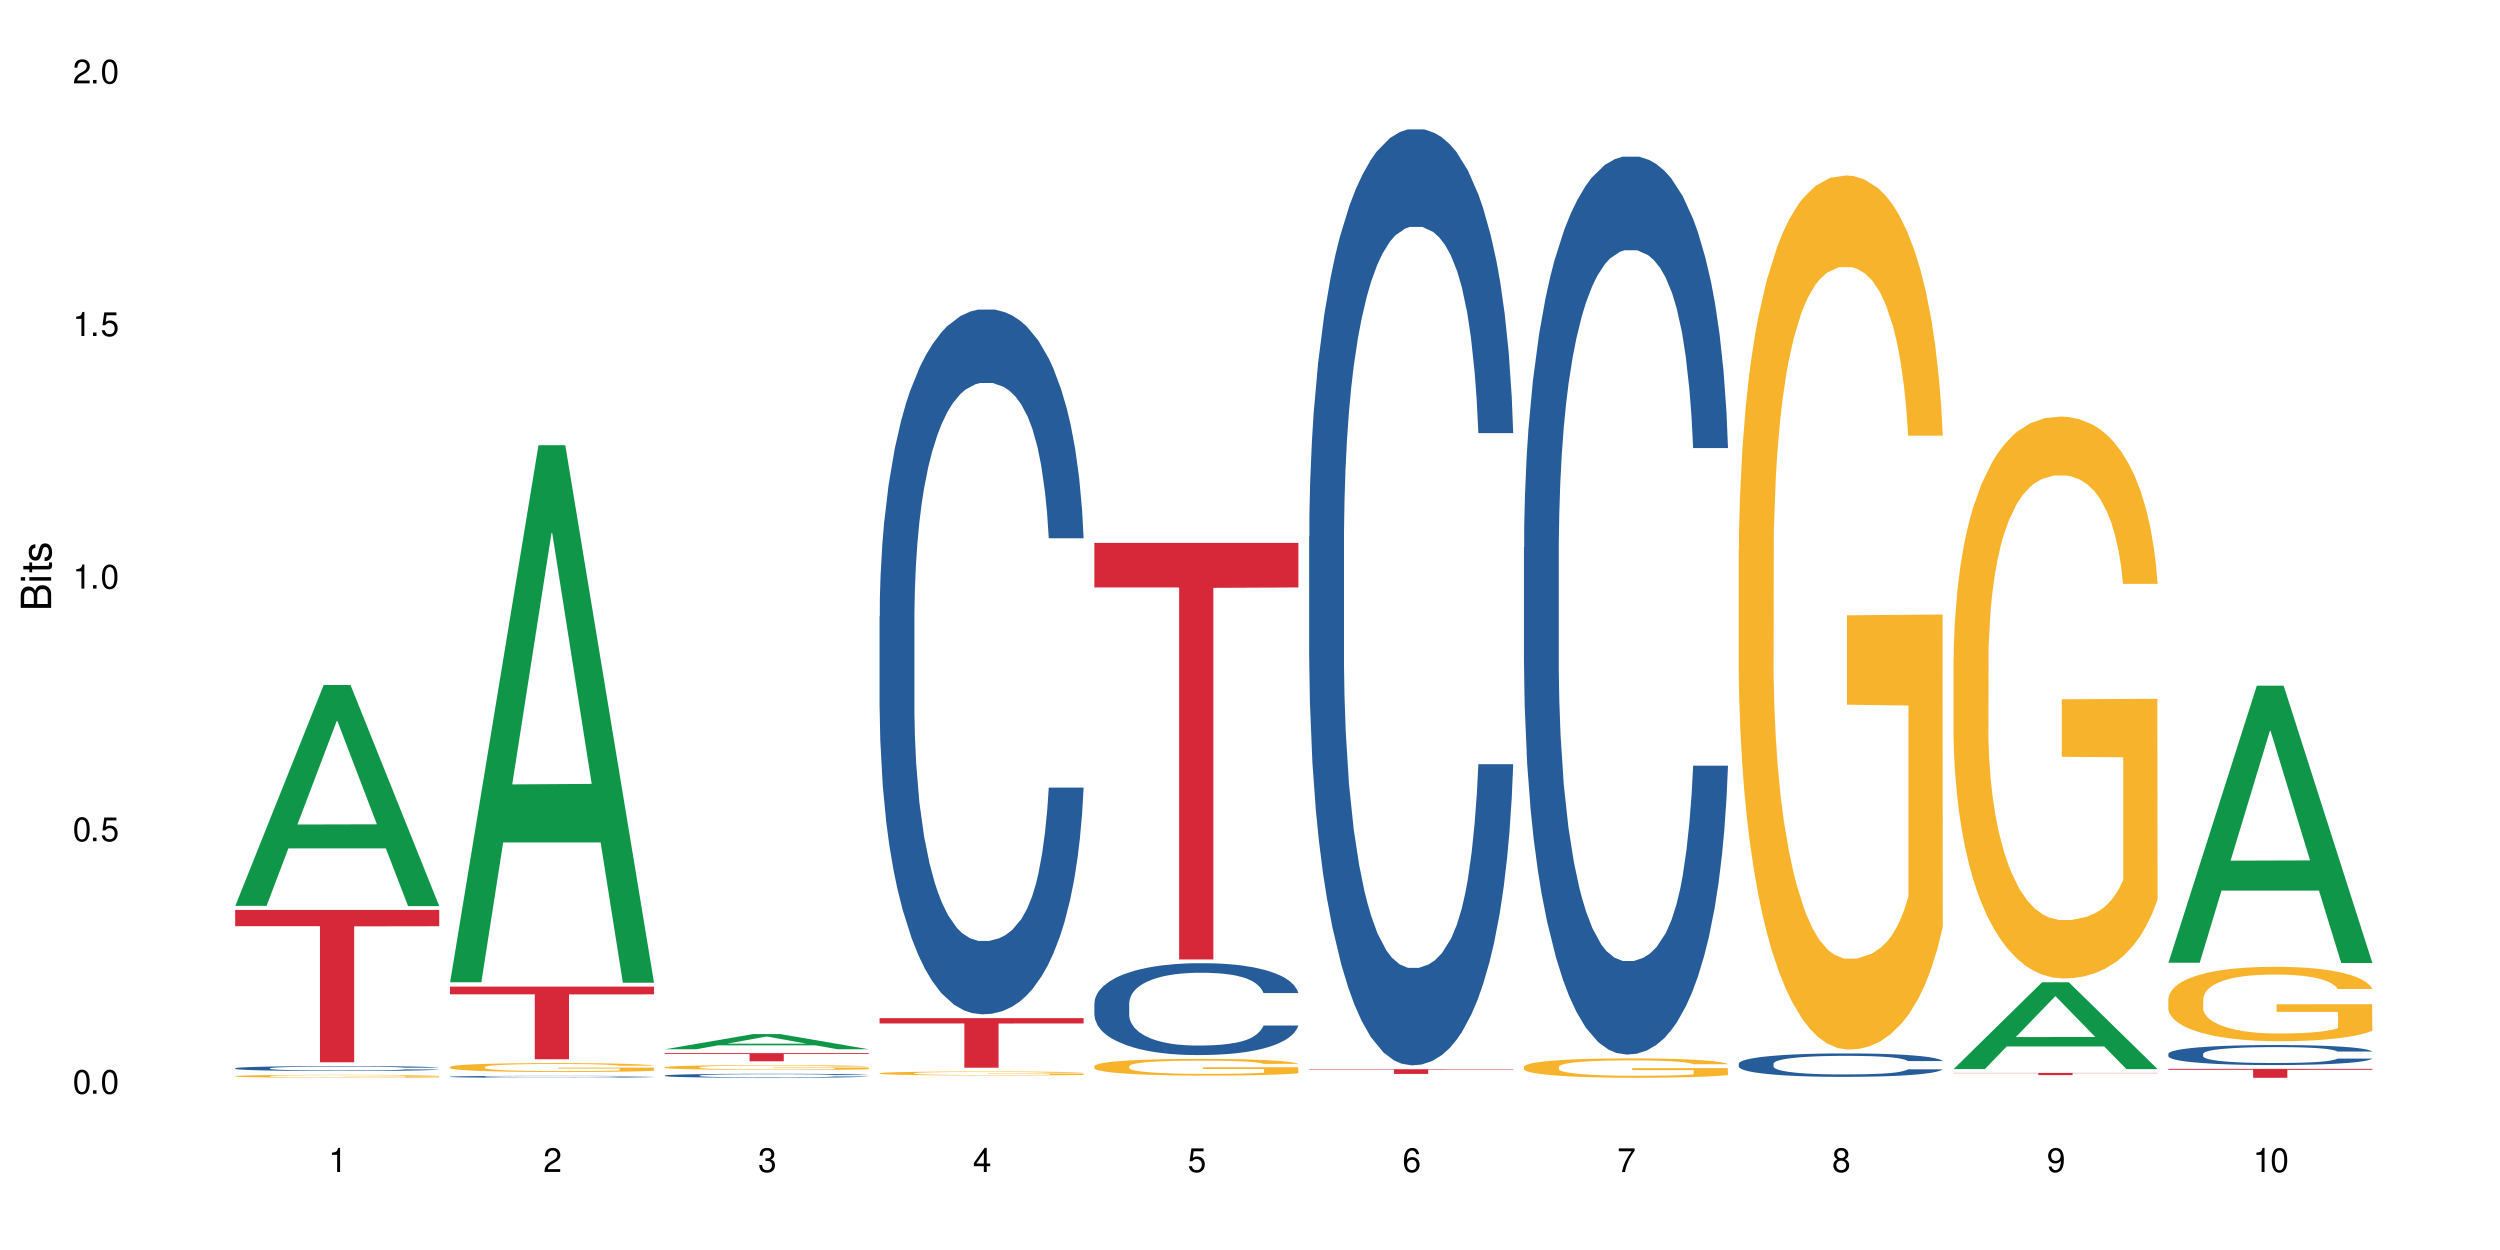 <?xml version="1.0" encoding="UTF-8"?>
<svg xmlns="http://www.w3.org/2000/svg" xmlns:xlink="http://www.w3.org/1999/xlink" width="720" height="360" viewBox="0 0 720 360">
<defs>
<g>
<g id="glyph-0-0">
</g>
<g id="glyph-0-1">
<path d="M 2.641 -6.938 C 2 -6.938 1.422 -6.656 1.078 -6.172 C 0.641 -5.562 0.406 -4.641 0.406 -3.359 C 0.406 -1.016 1.188 0.219 2.641 0.219 C 4.078 0.219 4.859 -1.016 4.859 -3.297 C 4.859 -4.641 4.656 -5.547 4.203 -6.172 C 3.844 -6.656 3.281 -6.938 2.641 -6.938 Z M 2.641 -6.188 C 3.547 -6.188 4 -5.25 4 -3.375 C 4 -1.406 3.562 -0.484 2.625 -0.484 C 1.734 -0.484 1.281 -1.438 1.281 -3.344 C 1.281 -5.25 1.734 -6.188 2.641 -6.188 Z M 2.641 -6.188 "/>
</g>
<g id="glyph-0-2">
<path d="M 1.828 -1 L 0.828 -1 L 0.828 0 L 1.828 0 Z M 1.828 -1 "/>
</g>
<g id="glyph-0-3">
<path d="M 4.562 -6.797 L 1.062 -6.797 L 0.547 -3.094 L 1.328 -3.094 C 1.719 -3.562 2.047 -3.734 2.578 -3.734 C 3.484 -3.734 4.062 -3.109 4.062 -2.094 C 4.062 -1.125 3.484 -0.531 2.578 -0.531 C 1.828 -0.531 1.375 -0.906 1.188 -1.672 L 0.328 -1.672 C 0.453 -1.109 0.547 -0.844 0.75 -0.594 C 1.125 -0.078 1.828 0.219 2.594 0.219 C 3.969 0.219 4.922 -0.781 4.922 -2.219 C 4.922 -3.562 4.031 -4.484 2.719 -4.484 C 2.25 -4.484 1.859 -4.359 1.469 -4.062 L 1.734 -5.969 L 4.562 -5.969 Z M 4.562 -6.797 "/>
</g>
<g id="glyph-0-4">
<path d="M 2.484 -4.938 L 2.484 0 L 3.328 0 L 3.328 -6.938 L 2.766 -6.938 C 2.469 -5.875 2.281 -5.734 0.984 -5.562 L 0.984 -4.938 Z M 2.484 -4.938 "/>
</g>
<g id="glyph-0-5">
<path d="M 4.859 -0.828 L 1.281 -0.828 C 1.359 -1.406 1.672 -1.781 2.5 -2.281 L 3.469 -2.828 C 4.406 -3.344 4.906 -4.062 4.906 -4.906 C 4.906 -5.484 4.672 -6.031 4.266 -6.406 C 3.859 -6.766 3.375 -6.938 2.719 -6.938 C 1.859 -6.938 1.219 -6.625 0.844 -6.031 C 0.609 -5.672 0.5 -5.234 0.484 -4.531 L 1.328 -4.531 C 1.359 -5.016 1.406 -5.281 1.531 -5.516 C 1.75 -5.938 2.188 -6.203 2.703 -6.203 C 3.469 -6.203 4.031 -5.641 4.031 -4.891 C 4.031 -4.344 3.719 -3.859 3.125 -3.516 L 2.234 -3 C 0.812 -2.172 0.406 -1.531 0.328 -0.016 L 4.859 -0.016 Z M 4.859 -0.828 "/>
</g>
<g id="glyph-0-6">
<path d="M 2.125 -3.188 L 2.578 -3.188 C 3.5 -3.188 3.984 -2.766 3.984 -1.922 C 3.984 -1.062 3.469 -0.531 2.594 -0.531 C 1.656 -0.531 1.203 -1 1.156 -2.016 L 0.312 -2.016 C 0.344 -1.453 0.438 -1.094 0.609 -0.781 C 0.953 -0.109 1.625 0.219 2.547 0.219 C 3.953 0.219 4.859 -0.625 4.859 -1.938 C 4.859 -2.828 4.516 -3.297 3.703 -3.594 C 4.344 -3.844 4.656 -4.328 4.656 -5.031 C 4.656 -6.219 3.875 -6.938 2.578 -6.938 C 1.203 -6.938 0.484 -6.172 0.453 -4.703 L 1.297 -4.703 C 1.312 -5.125 1.344 -5.359 1.453 -5.578 C 1.641 -5.969 2.062 -6.203 2.594 -6.203 C 3.344 -6.203 3.797 -5.75 3.797 -5 C 3.797 -4.516 3.609 -4.219 3.25 -4.047 C 3.016 -3.953 2.703 -3.922 2.125 -3.906 Z M 2.125 -3.188 "/>
</g>
<g id="glyph-0-7">
<path d="M 3.141 -1.672 L 3.141 0 L 3.984 0 L 3.984 -1.672 L 4.984 -1.672 L 4.984 -2.438 L 3.984 -2.438 L 3.984 -6.938 L 3.359 -6.938 L 0.266 -2.578 L 0.266 -1.672 Z M 3.141 -2.438 L 1 -2.438 L 3.141 -5.5 Z M 3.141 -2.438 "/>
</g>
<g id="glyph-0-8">
<path d="M 4.781 -5.125 C 4.609 -6.266 3.891 -6.938 2.844 -6.938 C 2.094 -6.938 1.422 -6.578 1.031 -5.953 C 0.594 -5.266 0.406 -4.422 0.406 -3.172 C 0.406 -2 0.578 -1.25 0.984 -0.641 C 1.359 -0.078 1.953 0.219 2.703 0.219 C 3.984 0.219 4.922 -0.75 4.922 -2.094 C 4.922 -3.375 4.062 -4.281 2.844 -4.281 C 2.172 -4.281 1.641 -4.031 1.281 -3.516 C 1.281 -5.234 1.828 -6.188 2.797 -6.188 C 3.391 -6.188 3.797 -5.797 3.938 -5.125 Z M 2.734 -3.531 C 3.547 -3.531 4.062 -2.953 4.062 -2.031 C 4.062 -1.156 3.484 -0.531 2.703 -0.531 C 1.922 -0.531 1.328 -1.188 1.328 -2.078 C 1.328 -2.938 1.906 -3.531 2.734 -3.531 Z M 2.734 -3.531 "/>
</g>
<g id="glyph-0-9">
<path d="M 4.984 -6.797 L 0.438 -6.797 L 0.438 -5.969 L 4.109 -5.969 C 2.5 -3.656 1.828 -2.234 1.328 0 L 2.219 0 C 2.594 -2.172 3.453 -4.047 4.984 -6.094 Z M 4.984 -6.797 "/>
</g>
<g id="glyph-0-10">
<path d="M 3.75 -3.656 C 4.469 -4.094 4.688 -4.438 4.688 -5.078 C 4.688 -6.172 3.844 -6.938 2.641 -6.938 C 1.438 -6.938 0.594 -6.172 0.594 -5.094 C 0.594 -4.438 0.812 -4.094 1.516 -3.656 C 0.734 -3.266 0.359 -2.703 0.359 -1.922 C 0.359 -0.656 1.281 0.219 2.641 0.219 C 3.984 0.219 4.922 -0.656 4.922 -1.922 C 4.922 -2.703 4.531 -3.266 3.75 -3.656 Z M 2.641 -6.188 C 3.359 -6.188 3.812 -5.75 3.812 -5.062 C 3.812 -4.406 3.344 -3.984 2.641 -3.984 C 1.922 -3.984 1.453 -4.406 1.453 -5.078 C 1.453 -5.75 1.922 -6.188 2.641 -6.188 Z M 2.641 -3.266 C 3.484 -3.266 4.062 -2.719 4.062 -1.906 C 4.062 -1.078 3.484 -0.531 2.625 -0.531 C 1.797 -0.531 1.219 -1.094 1.219 -1.906 C 1.219 -2.719 1.781 -3.266 2.641 -3.266 Z M 2.641 -3.266 "/>
</g>
<g id="glyph-0-11">
<path d="M 0.516 -1.578 C 0.672 -0.453 1.406 0.219 2.438 0.219 C 3.188 0.219 3.859 -0.141 4.266 -0.766 C 4.688 -1.453 4.891 -2.297 4.891 -3.547 C 4.891 -4.719 4.703 -5.453 4.312 -6.078 C 3.938 -6.641 3.344 -6.938 2.594 -6.938 C 1.297 -6.938 0.359 -5.969 0.359 -4.625 C 0.359 -3.344 1.234 -2.453 2.453 -2.453 C 3.094 -2.453 3.578 -2.672 4.016 -3.203 C 4 -1.484 3.469 -0.531 2.5 -0.531 C 1.906 -0.531 1.484 -0.906 1.359 -1.578 Z M 2.578 -6.203 C 3.375 -6.203 3.969 -5.531 3.969 -4.641 C 3.969 -3.797 3.391 -3.188 2.547 -3.188 C 1.734 -3.188 1.234 -3.766 1.234 -4.688 C 1.234 -5.562 1.797 -6.203 2.578 -6.203 Z M 2.578 -6.203 "/>
</g>
<g id="glyph-1-0">
</g>
<g id="glyph-1-1">
<path d="M 0 -0.953 L 0 -4.891 C 0 -5.719 -0.234 -6.344 -0.734 -6.797 C -1.188 -7.234 -1.812 -7.469 -2.5 -7.469 C -3.547 -7.469 -4.188 -7 -4.625 -5.875 C -4.984 -6.688 -5.625 -7.094 -6.531 -7.094 C -7.172 -7.094 -7.734 -6.859 -8.141 -6.391 C -8.562 -5.922 -8.75 -5.344 -8.75 -4.5 L -8.75 -0.953 Z M -4.984 -2.062 L -7.766 -2.062 L -7.766 -4.219 C -7.766 -4.844 -7.688 -5.203 -7.453 -5.5 C -7.219 -5.812 -6.859 -5.969 -6.375 -5.969 C -5.891 -5.969 -5.531 -5.812 -5.297 -5.5 C -5.062 -5.203 -4.984 -4.844 -4.984 -4.219 Z M -0.984 -2.062 L -4 -2.062 L -4 -4.781 C -4 -5.766 -3.438 -6.359 -2.484 -6.359 C -1.547 -6.359 -0.984 -5.766 -0.984 -4.781 Z M -0.984 -2.062 "/>
</g>
<g id="glyph-1-2">
<path d="M -6.281 -1.797 L -6.281 -0.797 L 0 -0.797 L 0 -1.797 Z M -8.75 -1.797 L -8.75 -0.797 L -7.484 -0.797 L -7.484 -1.797 Z M -8.75 -1.797 "/>
</g>
<g id="glyph-1-3">
<path d="M -6.281 -3.047 L -6.281 -2.016 L -8.016 -2.016 L -8.016 -1.016 L -6.281 -1.016 L -6.281 -0.172 L -5.469 -0.172 L -5.469 -1.016 L -0.719 -1.016 C -0.078 -1.016 0.281 -1.453 0.281 -2.234 C 0.281 -2.5 0.25 -2.719 0.188 -3.047 L -0.641 -3.047 C -0.609 -2.906 -0.594 -2.766 -0.594 -2.562 C -0.594 -2.141 -0.719 -2.016 -1.156 -2.016 L -5.469 -2.016 L -5.469 -3.047 Z M -6.281 -3.047 "/>
</g>
<g id="glyph-1-4">
<path d="M -4.531 -5.25 C -5.766 -5.25 -6.469 -4.422 -6.469 -2.969 C -6.469 -1.516 -5.719 -0.562 -4.547 -0.562 C -3.562 -0.562 -3.094 -1.062 -2.734 -2.562 L -2.516 -3.484 C -2.344 -4.188 -2.094 -4.469 -1.641 -4.469 C -1.047 -4.469 -0.641 -3.875 -0.641 -3 C -0.641 -2.453 -0.797 -2 -1.062 -1.75 C -1.25 -1.594 -1.422 -1.531 -1.875 -1.469 L -1.875 -0.406 C -0.422 -0.453 0.281 -1.266 0.281 -2.922 C 0.281 -4.5 -0.5 -5.516 -1.719 -5.516 C -2.656 -5.516 -3.172 -4.984 -3.469 -3.734 L -3.703 -2.766 C -3.891 -1.953 -4.156 -1.609 -4.594 -1.609 C -5.188 -1.609 -5.547 -2.125 -5.547 -2.938 C -5.547 -3.75 -5.203 -4.172 -4.531 -4.203 Z M -4.531 -5.25 "/>
</g>
</g>
</defs>
<rect x="-72" y="-36" width="864" height="432" fill="rgb(100%, 100%, 100%)" fill-opacity="1"/>
<path fill-rule="nonzero" fill="rgb(6.275%, 58.824%, 28.235%)" fill-opacity="1" d="M 67.73 260.898 L 67.793 260.84 L 93.223 197.277 L 100.945 197.277 L 126.5 260.957 L 117.52 260.957 L 111.117 244.336 L 83.051 244.336 L 76.773 260.898 L 67.73 260.898 L 85.75 237.457 L 108.543 237.398 L 97.176 207.68 L 97.051 207.621 L 96.926 207.801 L 85.688 237.398 L 85.75 237.457 Z M 67.73 260.898 "/>
<path fill-rule="nonzero" fill="rgb(14.51%, 36.078%, 60%)" fill-opacity="1" d="M 67.73 307.652 L 67.801 307.648 L 67.801 307.617 L 68.02 307.57 L 68.52 307.508 L 69.02 307.465 L 70.312 307.387 L 72.102 307.312 L 73.965 307.258 L 75.328 307.223 L 76.547 307.195 L 79.34 307.148 L 81.133 307.125 L 83.066 307.102 L 85.434 307.078 L 87.152 307.066 L 91.023 307.047 L 93.891 307.035 L 96.113 307.031 L 100.914 307.031 L 103.781 307.039 L 105.859 307.043 L 108.152 307.055 L 110.086 307.066 L 113.457 307.094 L 116.465 307.133 L 117.828 307.152 L 119.977 307.191 L 121.625 307.23 L 122.773 307.266 L 124.062 307.312 L 125.207 307.371 L 126.07 307.438 L 126.5 307.492 L 116.465 307.492 L 115.965 307.441 L 115.391 307.402 L 114.316 307.348 L 113.238 307.312 L 111.734 307.273 L 110.375 307.25 L 108.512 307.223 L 106.863 307.207 L 105.141 307.195 L 103.492 307.188 L 100.34 307.18 L 96.684 307.18 L 95.324 307.184 L 92.527 307.195 L 91.023 307.203 L 88.871 307.223 L 87.367 307.238 L 85.578 307.266 L 84.359 307.285 L 82.852 307.32 L 81.777 307.352 L 80.559 307.395 L 79.844 307.426 L 79.199 307.461 L 78.625 307.504 L 78.195 307.551 L 77.906 307.598 L 77.766 307.645 L 77.766 307.848 L 77.906 307.895 L 78.266 307.945 L 79.199 308.027 L 80.559 308.094 L 82.137 308.148 L 83.641 308.188 L 84.5 308.207 L 85.648 308.227 L 87.441 308.254 L 90.02 308.281 L 91.523 308.289 L 93.816 308.301 L 96.184 308.305 L 99.336 308.305 L 102.133 308.301 L 103.996 308.293 L 105.93 308.285 L 108.582 308.262 L 110.23 308.242 L 111.664 308.215 L 112.738 308.191 L 113.457 308.172 L 114.531 308.129 L 115.391 308.086 L 116.035 308.039 L 116.465 307.996 L 126.5 307.996 L 126.07 308.047 L 125.422 308.098 L 124.777 308.137 L 123.777 308.184 L 122.629 308.223 L 120.98 308.27 L 119.617 308.297 L 117.828 308.332 L 116.18 308.355 L 114.387 308.379 L 111.734 308.402 L 110.016 308.418 L 108.152 308.43 L 105.93 308.438 L 103.137 308.449 L 100.125 308.453 L 94.32 308.453 L 92.098 308.445 L 89.16 308.434 L 85.504 308.41 L 82.852 308.387 L 80.773 308.363 L 78.984 308.336 L 76.977 308.301 L 74.395 308.242 L 72.82 308.199 L 71.746 308.164 L 70.527 308.113 L 69.664 308.066 L 68.664 307.992 L 67.945 307.902 L 67.73 307.832 Z M 67.73 307.652 "/>
<path fill-rule="nonzero" fill="rgb(96.863%, 70.196%, 16.863%)" fill-opacity="1" d="M 67.73 309.914 L 67.801 309.914 L 67.801 309.898 L 68.09 309.863 L 68.805 309.816 L 69.738 309.777 L 70.742 309.746 L 71.387 309.727 L 72.461 309.703 L 73.395 309.688 L 75.758 309.652 L 78.77 309.621 L 80.418 309.605 L 82.281 309.594 L 84.93 309.578 L 86.148 309.574 L 89.875 309.562 L 94.105 309.555 L 98.762 309.551 L 100.914 309.551 L 103.852 309.555 L 107.863 309.562 L 110.16 309.57 L 111.949 309.578 L 113.812 309.59 L 116.105 309.605 L 118.258 309.621 L 119.977 309.641 L 121.695 309.664 L 123.129 309.688 L 124.348 309.715 L 125.422 309.75 L 126.07 309.777 L 126.5 309.805 L 116.535 309.805 L 115.965 309.777 L 115.32 309.754 L 114.242 309.73 L 113.168 309.711 L 112.094 309.695 L 110.086 309.676 L 108.367 309.664 L 106.215 309.652 L 104.137 309.645 L 101.773 309.641 L 96.543 309.641 L 93.102 309.645 L 91.094 309.652 L 89.66 309.656 L 87.656 309.668 L 86.438 309.68 L 85.719 309.684 L 83.57 309.707 L 82.137 309.73 L 81.348 309.746 L 80.344 309.77 L 79.629 309.789 L 78.84 309.82 L 78.41 309.844 L 77.836 309.895 L 77.766 310.035 L 77.98 310.066 L 78.41 310.098 L 78.984 310.125 L 79.844 310.156 L 80.703 310.176 L 82.207 310.207 L 83.496 310.227 L 84.5 310.242 L 86.438 310.262 L 87.227 310.27 L 89.09 310.281 L 91.023 310.293 L 93.387 310.301 L 95.18 310.309 L 98.047 310.312 L 101.703 310.312 L 106 310.305 L 108.727 310.301 L 110.59 310.293 L 111.809 310.289 L 113.312 310.281 L 114.387 310.273 L 115.391 310.266 L 116.609 310.25 L 116.609 310.066 L 98.906 310.066 L 98.906 309.977 L 126.426 309.977 L 126.5 310.281 L 124.992 310.301 L 123.129 310.32 L 121.34 310.336 L 119.477 310.352 L 116.824 310.363 L 114.672 310.375 L 111.375 310.383 L 108.367 310.391 L 105.215 310.395 L 102.418 310.398 L 96.184 310.398 L 93.031 310.395 L 90.52 310.387 L 85.934 310.371 L 83.066 310.352 L 81.203 310.34 L 79.27 310.324 L 77.336 310.305 L 75.613 310.281 L 74.469 310.266 L 73.32 310.25 L 72.102 310.227 L 70.957 310.199 L 70.098 310.176 L 69.309 310.148 L 68.734 310.121 L 68.16 310.086 L 67.875 310.059 L 67.73 310.035 Z M 67.73 309.914 "/>
<path fill-rule="nonzero" fill="rgb(83.922%, 15.686%, 22.353%)" fill-opacity="1" d="M 67.73 262.055 L 126.5 262.055 L 126.5 266.75 L 102.008 266.793 L 102.008 305.938 L 92.152 305.938 L 92.152 266.836 L 92.008 266.75 L 67.73 266.75 Z M 67.73 262.055 "/>
<path fill-rule="nonzero" fill="rgb(6.275%, 58.824%, 28.235%)" fill-opacity="1" d="M 129.594 282.891 L 129.656 282.746 L 155.082 128.215 L 162.805 128.215 L 188.359 283.035 L 179.383 283.035 L 172.977 242.621 L 144.91 242.621 L 138.633 282.891 L 129.594 282.891 L 147.613 225.906 L 170.402 225.758 L 159.039 153.512 L 158.914 153.363 L 158.789 153.801 L 147.547 225.758 L 147.613 225.906 Z M 129.594 282.891 "/>
<path fill-rule="nonzero" fill="rgb(14.51%, 36.078%, 60%)" fill-opacity="1" d="M 129.594 310.086 L 129.664 310.086 L 129.664 310.074 L 129.879 310.055 L 130.379 310.027 L 130.883 310.012 L 132.172 309.98 L 133.965 309.953 L 135.828 309.93 L 137.188 309.918 L 138.406 309.906 L 141.203 309.891 L 142.992 309.879 L 144.93 309.871 L 147.293 309.863 L 149.016 309.855 L 152.883 309.848 L 155.75 309.844 L 165.641 309.844 L 167.719 309.848 L 170.012 309.852 L 171.949 309.855 L 175.316 309.867 L 178.324 309.883 L 179.688 309.891 L 181.836 309.906 L 183.484 309.922 L 184.633 309.934 L 185.922 309.953 L 187.07 309.977 L 187.93 310.004 L 188.359 310.023 L 178.324 310.023 L 177.824 310.004 L 177.25 309.988 L 176.176 309.969 L 175.102 309.953 L 173.598 309.938 L 172.234 309.93 L 170.371 309.918 L 168.723 309.91 L 167.004 309.906 L 165.355 309.906 L 162.199 309.902 L 157.184 309.902 L 154.391 309.906 L 152.883 309.91 L 150.734 309.918 L 149.23 309.922 L 147.438 309.934 L 146.219 309.941 L 144.715 309.957 L 143.641 309.969 L 142.422 309.984 L 141.703 309.996 L 141.059 310.012 L 140.484 310.027 L 140.055 310.047 L 139.77 310.066 L 139.625 310.082 L 139.625 310.16 L 139.77 310.18 L 140.129 310.203 L 141.059 310.23 L 142.422 310.258 L 143.996 310.281 L 145.504 310.297 L 146.363 310.305 L 147.508 310.312 L 149.301 310.32 L 151.879 310.332 L 153.387 310.336 L 155.68 310.34 L 163.992 310.34 L 165.855 310.336 L 167.789 310.332 L 170.441 310.324 L 172.09 310.316 L 173.523 310.305 L 174.598 310.297 L 175.316 310.289 L 176.391 310.273 L 177.25 310.254 L 177.895 310.238 L 178.324 310.219 L 188.359 310.219 L 187.93 310.242 L 187.285 310.262 L 186.641 310.277 L 185.637 310.293 L 184.488 310.309 L 182.84 310.328 L 181.48 310.34 L 179.688 310.352 L 178.039 310.359 L 176.246 310.371 L 173.598 310.379 L 171.875 310.383 L 170.012 310.391 L 167.789 310.395 L 164.996 310.398 L 156.18 310.398 L 153.957 310.395 L 151.02 310.391 L 147.367 310.383 L 144.715 310.371 L 142.637 310.363 L 140.844 310.352 L 138.836 310.34 L 136.258 310.316 L 134.68 310.301 L 133.605 310.285 L 132.387 310.266 L 131.527 310.246 L 130.523 310.219 L 129.809 310.184 L 129.594 310.156 Z M 129.594 310.086 "/>
<path fill-rule="nonzero" fill="rgb(96.863%, 70.196%, 16.863%)" fill-opacity="1" d="M 129.594 307.273 L 129.664 307.273 L 129.664 307.223 L 129.949 307.117 L 130.668 306.973 L 131.598 306.852 L 132.602 306.758 L 133.246 306.711 L 134.32 306.641 L 135.254 306.586 L 137.617 306.48 L 140.629 306.383 L 142.277 306.34 L 144.141 306.301 L 146.793 306.254 L 148.012 306.238 L 151.738 306.199 L 155.965 306.176 L 160.625 306.172 L 162.773 306.172 L 165.711 306.184 L 169.727 306.207 L 172.02 306.23 L 173.812 306.254 L 175.676 306.285 L 177.969 306.332 L 180.117 306.391 L 181.836 306.445 L 183.559 306.516 L 184.992 306.59 L 186.211 306.676 L 187.285 306.773 L 187.93 306.855 L 188.359 306.938 L 178.398 306.938 L 177.824 306.855 L 177.18 306.793 L 176.105 306.715 L 175.031 306.656 L 173.953 306.613 L 171.949 306.551 L 170.227 306.516 L 168.078 306.48 L 166 306.461 L 163.633 306.445 L 162.199 306.441 L 158.402 306.441 L 154.961 306.457 L 152.957 306.477 L 151.523 306.496 L 149.516 306.531 L 148.297 306.559 L 147.582 306.578 L 145.43 306.652 L 143.996 306.715 L 143.207 306.762 L 142.207 306.832 L 141.488 306.895 L 140.699 306.988 L 140.27 307.059 L 139.695 307.219 L 139.625 307.645 L 139.84 307.734 L 140.27 307.828 L 140.844 307.914 L 141.703 308.004 L 142.562 308.07 L 144.07 308.164 L 145.359 308.223 L 146.363 308.266 L 148.297 308.328 L 149.086 308.348 L 150.949 308.391 L 152.883 308.426 L 155.25 308.453 L 157.039 308.465 L 159.906 308.477 L 163.562 308.477 L 167.863 308.465 L 170.586 308.445 L 172.449 308.426 L 173.668 308.41 L 175.172 308.383 L 176.246 308.359 L 177.25 308.336 L 178.469 308.293 L 178.469 307.734 L 160.766 307.73 L 160.766 307.465 L 188.289 307.465 L 188.359 308.383 L 186.855 308.449 L 184.992 308.508 L 183.199 308.555 L 181.336 308.598 L 178.684 308.641 L 176.535 308.668 L 173.238 308.703 L 170.227 308.723 L 167.074 308.738 L 164.277 308.746 L 160.984 308.746 L 158.043 308.742 L 154.891 308.727 L 152.383 308.707 L 150.09 308.684 L 147.797 308.656 L 144.93 308.605 L 143.066 308.566 L 141.129 308.516 L 139.195 308.457 L 137.477 308.395 L 136.328 308.344 L 135.184 308.289 L 133.965 308.219 L 132.816 308.137 L 131.957 308.062 L 131.168 307.98 L 130.594 307.906 L 130.023 307.797 L 129.734 307.715 L 129.594 307.641 Z M 129.594 307.273 "/>
<path fill-rule="nonzero" fill="rgb(83.922%, 15.686%, 22.353%)" fill-opacity="1" d="M 129.594 284.133 L 188.359 284.133 L 188.359 286.375 L 163.867 286.395 L 163.867 305.074 L 154.012 305.074 L 154.012 286.414 L 153.871 286.375 L 129.594 286.375 Z M 129.594 284.133 "/>
<path fill-rule="nonzero" fill="rgb(6.275%, 58.824%, 28.235%)" fill-opacity="1" d="M 191.453 302.191 L 191.516 302.188 L 216.945 297.809 L 224.668 297.809 L 250.219 302.195 L 241.242 302.195 L 234.84 301.051 L 206.773 301.051 L 200.492 302.191 L 191.453 302.191 L 209.473 300.578 L 232.266 300.574 L 220.898 298.523 L 220.773 298.52 L 220.648 298.531 L 209.41 300.574 L 209.473 300.578 Z M 191.453 302.191 "/>
<path fill-rule="nonzero" fill="rgb(14.51%, 36.078%, 60%)" fill-opacity="1" d="M 191.453 309.75 L 191.523 309.746 L 191.523 309.723 L 191.738 309.684 L 192.242 309.633 L 192.742 309.598 L 194.031 309.535 L 195.824 309.473 L 197.688 309.43 L 199.051 309.402 L 200.27 309.379 L 203.062 309.34 L 204.855 309.32 L 206.789 309.301 L 209.156 309.285 L 210.875 309.273 L 214.746 309.258 L 217.613 309.25 L 219.832 309.246 L 224.637 309.246 L 227.5 309.25 L 229.582 309.258 L 231.875 309.266 L 233.809 309.273 L 237.176 309.297 L 240.188 309.328 L 241.547 309.344 L 243.699 309.375 L 245.348 309.406 L 246.492 309.434 L 247.785 309.473 L 248.93 309.523 L 249.789 309.574 L 250.219 309.621 L 240.188 309.621 L 239.684 309.578 L 239.113 309.547 L 238.035 309.504 L 236.961 309.473 L 235.457 309.441 L 234.094 309.422 L 232.23 309.402 L 230.582 309.391 L 228.863 309.379 L 227.215 309.375 L 224.062 309.367 L 219.043 309.367 L 216.25 309.379 L 214.746 309.387 L 212.594 309.398 L 211.09 309.414 L 209.297 309.434 L 208.078 309.453 L 206.574 309.48 L 205.5 309.504 L 204.281 309.539 L 203.566 309.566 L 202.918 309.594 L 202.348 309.629 L 201.918 309.668 L 201.629 309.707 L 201.484 309.742 L 201.484 309.906 L 201.629 309.945 L 201.988 309.988 L 202.918 310.055 L 204.281 310.109 L 205.859 310.152 L 207.363 310.184 L 208.223 310.199 L 209.371 310.215 L 211.16 310.238 L 213.742 310.258 L 215.246 310.266 L 217.539 310.273 L 219.906 310.281 L 223.059 310.281 L 225.852 310.273 L 227.715 310.27 L 229.652 310.262 L 232.305 310.242 L 233.953 310.227 L 235.387 310.207 L 236.461 310.188 L 237.176 310.168 L 238.254 310.137 L 239.113 310.102 L 239.758 310.062 L 240.188 310.027 L 250.219 310.027 L 249.789 310.07 L 249.145 310.113 L 248.5 310.141 L 247.496 310.18 L 246.352 310.211 L 244.703 310.25 L 243.34 310.273 L 241.547 310.301 L 239.898 310.32 L 238.109 310.336 L 235.457 310.359 L 233.738 310.367 L 231.875 310.379 L 229.652 310.387 L 226.855 310.395 L 223.848 310.398 L 218.043 310.398 L 215.82 310.395 L 212.883 310.383 L 209.227 310.363 L 206.574 310.344 L 204.496 310.324 L 202.703 310.305 L 200.699 310.273 L 198.117 310.23 L 196.543 310.191 L 195.465 310.164 L 194.246 310.121 L 193.387 310.086 L 192.383 310.027 L 191.668 309.953 L 191.453 309.895 Z M 191.453 309.75 "/>
<path fill-rule="nonzero" fill="rgb(96.863%, 70.196%, 16.863%)" fill-opacity="1" d="M 191.453 307.352 L 191.523 307.348 L 191.523 307.324 L 191.812 307.266 L 192.527 307.188 L 193.461 307.121 L 194.461 307.07 L 195.109 307.043 L 196.184 307.004 L 197.113 306.977 L 199.48 306.918 L 202.488 306.867 L 204.137 306.844 L 206 306.82 L 208.652 306.797 L 209.871 306.789 L 213.598 306.766 L 217.828 306.754 L 222.484 306.75 L 224.637 306.75 L 227.574 306.758 L 231.586 306.77 L 233.879 306.785 L 235.672 306.797 L 237.535 306.812 L 239.828 306.84 L 241.98 306.871 L 243.699 306.898 L 245.418 306.938 L 246.852 306.98 L 248.07 307.023 L 249.145 307.078 L 249.789 307.121 L 250.219 307.168 L 240.258 307.168 L 239.684 307.121 L 239.039 307.086 L 237.965 307.047 L 236.891 307.016 L 235.816 306.992 L 233.809 306.957 L 232.09 306.938 L 229.938 306.918 L 227.859 306.906 L 225.496 306.898 L 220.262 306.898 L 216.824 306.906 L 214.816 306.918 L 213.383 306.926 L 211.375 306.945 L 210.156 306.961 L 209.441 306.973 L 207.293 307.012 L 205.859 307.047 L 205.07 307.07 L 204.066 307.109 L 203.348 307.145 L 202.562 307.195 L 202.133 307.234 L 201.559 307.32 L 201.484 307.551 L 201.703 307.598 L 202.133 307.652 L 202.703 307.699 L 203.566 307.746 L 204.426 307.781 L 205.93 307.832 L 207.219 307.867 L 208.223 307.887 L 210.156 307.922 L 210.945 307.934 L 212.809 307.957 L 214.746 307.977 L 217.109 307.988 L 218.902 307.996 L 221.77 308.004 L 225.422 308.004 L 229.723 307.996 L 232.445 307.988 L 234.309 307.977 L 235.527 307.969 L 237.035 307.953 L 238.109 307.941 L 239.113 307.926 L 240.332 307.906 L 240.332 307.598 L 222.629 307.598 L 222.629 307.453 L 250.148 307.453 L 250.219 307.953 L 248.715 307.988 L 246.852 308.02 L 245.059 308.047 L 243.195 308.066 L 240.547 308.094 L 238.395 308.109 L 235.098 308.125 L 232.09 308.137 L 228.934 308.145 L 226.141 308.148 L 219.906 308.148 L 216.75 308.141 L 214.242 308.129 L 211.949 308.117 L 209.656 308.102 L 206.789 308.074 L 204.926 308.051 L 202.992 308.023 L 201.055 307.992 L 199.336 307.957 L 198.191 307.93 L 197.043 307.902 L 195.824 307.863 L 194.68 307.82 L 193.816 307.777 L 193.031 307.734 L 192.457 307.691 L 191.883 307.637 L 191.598 307.59 L 191.453 307.551 Z M 191.453 307.352 "/>
<path fill-rule="nonzero" fill="rgb(83.922%, 15.686%, 22.353%)" fill-opacity="1" d="M 191.453 303.293 L 250.219 303.293 L 250.219 303.547 L 225.727 303.547 L 225.727 305.652 L 215.875 305.652 L 215.875 303.551 L 215.73 303.547 L 191.453 303.547 Z M 191.453 303.293 "/>
<path fill-rule="nonzero" fill="rgb(14.51%, 36.078%, 60%)" fill-opacity="1" d="M 253.312 177.473 L 253.387 177.285 L 253.387 172.832 L 253.602 165.781 L 254.102 156.879 L 254.605 150.754 L 255.895 139.809 L 257.684 129.234 L 259.547 121.07 L 260.91 116.246 L 262.129 112.535 L 264.922 105.668 L 266.715 102.145 L 268.652 98.992 L 271.016 95.836 L 272.734 93.98 L 276.605 91.012 L 279.473 89.715 L 281.695 89.156 L 286.496 89.156 L 289.363 89.898 L 291.441 90.828 L 293.734 92.312 L 295.668 93.98 L 299.039 98.062 L 302.047 103.258 L 303.41 106.227 L 305.559 111.977 L 307.207 117.543 L 308.355 122.367 L 309.645 129.234 L 310.793 137.582 L 311.652 147.043 L 312.082 155.023 L 302.047 155.023 L 301.547 147.602 L 300.973 141.848 L 299.898 134.242 L 298.824 128.863 L 297.316 123.48 L 295.957 119.957 L 294.094 116.43 L 292.445 114.203 L 290.723 112.535 L 289.074 111.422 L 285.922 110.309 L 282.266 110.309 L 280.906 110.68 L 278.109 112.164 L 276.605 113.461 L 274.457 116.059 L 272.949 118.473 L 271.16 122.184 L 269.941 125.336 L 268.434 130.16 L 267.359 134.426 L 266.141 140.551 L 265.426 145.188 L 264.781 150.383 L 264.207 156.508 L 263.777 163 L 263.492 169.863 L 263.348 176.543 L 263.348 205.301 L 263.492 211.98 L 263.848 219.773 L 264.781 231.09 L 266.141 240.922 L 267.719 248.715 L 269.223 254.281 L 270.082 256.879 L 271.23 259.848 L 273.023 263.559 L 275.602 267.27 L 277.105 268.754 L 279.402 270.238 L 281.766 270.98 L 284.918 270.98 L 287.715 270.238 L 289.578 269.309 L 291.512 267.828 L 294.164 264.672 L 295.812 261.703 L 297.246 258.18 L 298.32 254.652 L 299.039 251.684 L 300.113 245.934 L 300.973 239.625 L 301.617 233.133 L 302.047 226.824 L 312.082 226.824 L 311.652 234.246 L 311.008 241.48 L 310.363 246.859 L 309.359 253.355 L 308.211 259.105 L 306.562 265.602 L 305.203 269.867 L 303.41 274.504 L 301.762 278.031 L 299.969 281.184 L 297.316 284.895 L 295.598 286.75 L 293.734 288.422 L 291.512 289.906 L 288.719 291.203 L 285.707 291.945 L 282.914 292.133 L 279.902 291.762 L 277.68 291.02 L 274.742 289.348 L 271.086 286.008 L 268.434 282.484 L 266.355 278.957 L 264.566 275.246 L 262.559 270.238 L 259.98 262.074 L 258.402 255.766 L 257.328 250.57 L 256.109 243.336 L 255.25 236.844 L 254.246 226.453 L 253.527 213.281 L 253.312 203.074 Z M 253.312 177.473 "/>
<path fill-rule="nonzero" fill="rgb(96.863%, 70.196%, 16.863%)" fill-opacity="1" d="M 253.312 309.086 L 253.387 309.082 L 253.387 309.062 L 253.672 309.016 L 254.387 308.953 L 255.32 308.898 L 256.324 308.859 L 256.969 308.836 L 258.043 308.805 L 258.977 308.781 L 261.34 308.738 L 264.352 308.691 L 266 308.676 L 267.863 308.656 L 270.516 308.637 L 271.73 308.629 L 275.461 308.613 L 279.688 308.602 L 286.496 308.602 L 289.434 308.605 L 293.449 308.617 L 295.742 308.629 L 297.531 308.637 L 299.395 308.652 L 301.691 308.672 L 303.84 308.695 L 305.559 308.723 L 307.281 308.75 L 308.715 308.785 L 309.93 308.82 L 311.008 308.863 L 311.652 308.902 L 312.082 308.938 L 302.121 308.938 L 301.547 308.902 L 300.902 308.871 L 299.824 308.84 L 298.75 308.812 L 297.676 308.793 L 295.668 308.766 L 293.949 308.75 L 291.801 308.738 L 289.723 308.727 L 287.355 308.723 L 285.922 308.719 L 282.125 308.719 L 278.684 308.727 L 276.676 308.734 L 275.242 308.742 L 273.238 308.758 L 272.02 308.77 L 271.301 308.777 L 269.152 308.812 L 267.719 308.84 L 266.93 308.859 L 265.926 308.891 L 265.211 308.918 L 264.422 308.961 L 263.992 308.992 L 263.418 309.062 L 263.348 309.246 L 263.562 309.285 L 263.992 309.328 L 264.566 309.367 L 265.426 309.406 L 266.285 309.434 L 267.789 309.477 L 269.082 309.5 L 270.082 309.52 L 272.02 309.547 L 272.809 309.555 L 274.672 309.574 L 276.605 309.59 L 278.973 309.602 L 280.762 309.609 L 283.629 309.613 L 287.285 309.613 L 291.586 309.605 L 294.309 309.598 L 296.172 309.59 L 297.391 309.582 L 298.895 309.57 L 299.969 309.562 L 300.973 309.551 L 302.191 309.531 L 302.191 309.285 L 284.488 309.285 L 284.488 309.168 L 312.008 309.168 L 312.082 309.57 L 310.578 309.602 L 308.715 309.625 L 306.922 309.648 L 305.059 309.664 L 302.406 309.684 L 300.258 309.695 L 296.961 309.711 L 293.949 309.723 L 290.797 309.727 L 288 309.73 L 281.766 309.73 L 278.613 309.723 L 276.105 309.715 L 273.812 309.703 L 271.516 309.691 L 268.652 309.668 L 266.789 309.652 L 264.852 309.629 L 262.918 309.605 L 261.195 309.574 L 260.051 309.555 L 258.902 309.531 L 257.684 309.5 L 256.539 309.465 L 255.68 309.43 L 254.891 309.395 L 254.316 309.359 L 253.742 309.316 L 253.457 309.277 L 253.312 309.246 Z M 253.312 309.086 "/>
<path fill-rule="nonzero" fill="rgb(83.922%, 15.686%, 22.353%)" fill-opacity="1" d="M 253.312 293.227 L 312.082 293.227 L 312.082 294.758 L 287.59 294.77 L 287.59 307.504 L 277.734 307.504 L 277.734 294.781 L 277.594 294.758 L 253.312 294.758 Z M 253.312 293.227 "/>
<path fill-rule="nonzero" fill="rgb(14.51%, 36.078%, 60%)" fill-opacity="1" d="M 315.176 288.922 L 315.246 288.898 L 315.246 288.32 L 315.461 287.398 L 315.961 286.238 L 316.465 285.441 L 317.754 284.016 L 319.547 282.637 L 321.41 281.574 L 322.77 280.945 L 323.988 280.461 L 326.785 279.566 L 328.578 279.109 L 330.512 278.695 L 332.875 278.285 L 334.598 278.043 L 338.465 277.656 L 341.332 277.488 L 343.555 277.414 L 348.355 277.414 L 351.223 277.512 L 353.301 277.633 L 355.594 277.828 L 357.531 278.043 L 360.898 278.578 L 363.91 279.254 L 365.27 279.641 L 367.422 280.391 L 369.07 281.113 L 370.215 281.742 L 371.504 282.637 L 372.652 283.727 L 373.512 284.957 L 373.941 286 L 363.91 286 L 363.406 285.031 L 362.832 284.281 L 361.758 283.289 L 360.684 282.59 L 359.18 281.887 L 357.816 281.43 L 355.953 280.969 L 354.305 280.68 L 352.586 280.461 L 350.938 280.316 L 347.785 280.172 L 344.129 280.172 L 342.766 280.219 L 339.973 280.414 L 338.465 280.582 L 336.316 280.922 L 334.812 281.234 L 333.02 281.719 L 331.801 282.129 L 330.297 282.758 L 329.223 283.316 L 328.004 284.113 L 327.285 284.715 L 326.641 285.395 L 326.066 286.191 L 325.637 287.039 L 325.352 287.934 L 325.207 288.801 L 325.207 292.551 L 325.352 293.418 L 325.711 294.434 L 326.641 295.91 L 328.004 297.191 L 329.578 298.207 L 331.086 298.934 L 331.945 299.27 L 333.09 299.656 L 334.883 300.141 L 337.465 300.625 L 338.969 300.816 L 341.262 301.012 L 343.625 301.109 L 346.781 301.109 L 349.574 301.012 L 351.438 300.891 L 353.375 300.695 L 356.023 300.285 L 357.672 299.898 L 359.105 299.438 L 360.184 298.98 L 360.898 298.594 L 361.973 297.844 L 362.832 297.023 L 363.48 296.176 L 363.91 295.355 L 373.941 295.355 L 373.512 296.32 L 372.867 297.262 L 372.223 297.965 L 371.219 298.812 L 370.07 299.559 L 368.422 300.406 L 367.062 300.961 L 365.27 301.566 L 363.621 302.027 L 361.832 302.438 L 359.18 302.922 L 357.457 303.164 L 355.594 303.379 L 353.375 303.574 L 350.578 303.742 L 347.57 303.84 L 344.773 303.863 L 341.762 303.816 L 339.543 303.719 L 336.602 303.5 L 332.949 303.066 L 330.297 302.605 L 328.219 302.148 L 326.426 301.664 L 324.418 301.012 L 321.84 299.945 L 320.262 299.125 L 319.188 298.449 L 317.969 297.504 L 317.109 296.66 L 316.105 295.305 L 315.391 293.59 L 315.176 292.258 Z M 315.176 288.922 "/>
<path fill-rule="nonzero" fill="rgb(96.863%, 70.196%, 16.863%)" fill-opacity="1" d="M 315.176 307.023 L 315.246 307.02 L 315.246 306.93 L 315.531 306.734 L 316.25 306.461 L 317.18 306.234 L 318.184 306.059 L 318.828 305.969 L 319.906 305.836 L 320.836 305.738 L 323.203 305.539 L 326.211 305.355 L 327.859 305.277 L 329.723 305.203 L 332.375 305.117 L 333.594 305.09 L 337.32 305.016 L 341.547 304.973 L 346.207 304.961 L 348.355 304.965 L 351.297 304.98 L 355.309 305.031 L 357.602 305.074 L 359.395 305.117 L 361.258 305.176 L 363.551 305.266 L 365.699 305.371 L 367.422 305.477 L 369.141 305.605 L 370.574 305.746 L 371.793 305.902 L 372.867 306.086 L 373.512 306.242 L 373.941 306.395 L 363.98 306.395 L 363.406 306.242 L 362.762 306.121 L 361.688 305.977 L 360.613 305.871 L 359.535 305.789 L 357.531 305.672 L 355.809 305.602 L 353.66 305.539 L 351.582 305.5 L 349.215 305.477 L 347.785 305.465 L 343.984 305.465 L 340.547 305.496 L 338.539 305.531 L 337.105 305.566 L 335.098 305.633 L 333.879 305.688 L 333.164 305.723 L 331.012 305.859 L 329.578 305.98 L 328.793 306.062 L 327.789 306.195 L 327.07 306.316 L 326.281 306.492 L 325.852 306.625 L 325.281 306.922 L 325.207 307.715 L 325.422 307.883 L 325.852 308.062 L 326.426 308.219 L 327.285 308.387 L 328.145 308.516 L 329.652 308.688 L 330.941 308.801 L 331.945 308.875 L 333.879 308.992 L 334.668 309.035 L 336.531 309.113 L 338.465 309.176 L 340.832 309.227 L 342.625 309.254 L 345.488 309.277 L 349.145 309.277 L 353.445 309.25 L 356.168 309.215 L 358.031 309.18 L 359.25 309.148 L 360.754 309.098 L 361.832 309.055 L 362.832 309.008 L 364.051 308.934 L 364.051 307.883 L 346.352 307.875 L 346.352 307.383 L 373.871 307.379 L 373.941 309.098 L 372.438 309.219 L 370.574 309.332 L 368.781 309.422 L 366.918 309.496 L 364.266 309.578 L 362.117 309.633 L 358.82 309.695 L 355.809 309.734 L 352.656 309.758 L 349.863 309.773 L 346.566 309.777 L 343.625 309.77 L 340.473 309.742 L 337.965 309.707 L 335.672 309.664 L 333.379 309.605 L 330.512 309.512 L 328.648 309.438 L 326.715 309.348 L 324.777 309.234 L 323.059 309.117 L 321.91 309.023 L 320.766 308.918 L 319.547 308.789 L 318.398 308.637 L 317.539 308.5 L 316.75 308.348 L 316.18 308.203 L 315.605 308.004 L 315.316 307.848 L 315.176 307.711 Z M 315.176 307.023 "/>
<path fill-rule="nonzero" fill="rgb(83.922%, 15.686%, 22.353%)" fill-opacity="1" d="M 315.176 156.344 L 373.941 156.344 L 373.941 169.188 L 349.449 169.301 L 349.449 276.32 L 339.594 276.32 L 339.594 169.414 L 339.453 169.188 L 315.176 169.188 Z M 315.176 156.344 "/>
<path fill-rule="nonzero" fill="rgb(14.51%, 36.078%, 60%)" fill-opacity="1" d="M 377.035 154.555 L 377.105 154.309 L 377.105 148.395 L 377.32 139.031 L 377.824 127.207 L 378.324 119.074 L 379.617 104.535 L 381.406 90.492 L 383.27 79.652 L 384.633 73.246 L 385.852 68.316 L 388.645 59.199 L 390.438 54.52 L 392.371 50.328 L 394.738 46.141 L 396.457 43.676 L 400.328 39.734 L 403.195 38.012 L 405.414 37.27 L 410.219 37.27 L 413.086 38.258 L 415.164 39.488 L 417.457 41.461 L 419.391 43.676 L 422.758 49.098 L 425.77 55.996 L 427.133 59.938 L 429.281 67.578 L 430.93 74.969 L 432.078 81.375 L 433.367 90.492 L 434.512 101.578 L 435.375 114.145 L 435.805 124.742 L 425.77 124.742 L 425.27 114.887 L 424.695 107.246 L 423.621 97.145 L 422.543 90 L 421.039 82.855 L 419.68 78.172 L 417.816 73.492 L 416.168 70.535 L 414.445 68.316 L 412.797 66.84 L 409.645 65.359 L 405.988 65.359 L 404.629 65.852 L 401.832 67.824 L 400.328 69.547 L 398.176 73 L 396.672 76.203 L 394.879 81.129 L 393.664 85.316 L 392.156 91.723 L 391.082 97.391 L 389.863 105.523 L 389.148 111.684 L 388.504 118.582 L 387.93 126.711 L 387.5 135.336 L 387.211 144.453 L 387.07 153.324 L 387.07 191.516 L 387.211 200.383 L 387.57 210.734 L 388.504 225.762 L 389.863 238.82 L 391.441 249.172 L 392.945 256.562 L 393.805 260.012 L 394.953 263.953 L 396.742 268.883 L 399.324 273.809 L 400.828 275.781 L 403.121 277.754 L 405.488 278.738 L 408.641 278.738 L 411.438 277.754 L 413.301 276.52 L 415.234 274.551 L 417.887 270.359 L 419.535 266.418 L 420.969 261.738 L 422.043 257.055 L 422.758 253.113 L 423.836 245.477 L 424.695 237.098 L 425.34 228.473 L 425.77 220.098 L 435.805 220.098 L 435.375 229.953 L 434.727 239.562 L 434.082 246.707 L 433.078 255.332 L 431.934 262.969 L 430.285 271.594 L 428.922 277.262 L 427.133 283.418 L 425.484 288.102 L 423.691 292.289 L 421.039 297.219 L 419.32 299.684 L 417.457 301.898 L 415.234 303.871 L 412.438 305.594 L 409.43 306.582 L 406.633 306.828 L 403.625 306.336 L 401.402 305.348 L 398.465 303.133 L 394.809 298.695 L 392.156 294.016 L 390.078 289.332 L 388.289 284.406 L 386.281 277.754 L 383.699 266.91 L 382.125 258.535 L 381.047 251.637 L 379.832 242.023 L 378.969 233.402 L 377.969 219.602 L 377.25 202.109 L 377.035 188.559 Z M 377.035 154.555 "/>
<path fill-rule="nonzero" fill="rgb(83.922%, 15.686%, 22.353%)" fill-opacity="1" d="M 377.035 307.926 L 435.805 307.926 L 435.805 308.07 L 411.312 308.074 L 411.312 309.301 L 401.457 309.301 L 401.457 308.074 L 401.312 308.07 L 377.035 308.07 Z M 377.035 307.926 "/>
<path fill-rule="nonzero" fill="rgb(14.51%, 36.078%, 60%)" fill-opacity="1" d="M 438.895 157.637 L 438.969 157.402 L 438.969 151.727 L 439.184 142.746 L 439.684 131.398 L 440.188 123.598 L 441.477 109.652 L 443.27 96.18 L 445.133 85.777 L 446.492 79.633 L 447.711 74.906 L 450.508 66.16 L 452.297 61.668 L 454.234 57.648 L 456.598 53.633 L 458.316 51.266 L 462.188 47.484 L 465.055 45.832 L 467.277 45.121 L 472.078 45.121 L 474.945 46.066 L 477.023 47.25 L 479.316 49.141 L 481.254 51.266 L 484.621 56.469 L 487.629 63.086 L 488.992 66.867 L 491.141 74.195 L 492.789 81.289 L 493.938 87.434 L 495.227 96.18 L 496.375 106.816 L 497.234 118.871 L 497.664 129.035 L 487.629 129.035 L 487.129 119.582 L 486.555 112.254 L 485.48 102.562 L 484.406 95.707 L 482.898 88.852 L 481.539 84.359 L 479.676 79.871 L 478.027 77.031 L 476.309 74.906 L 474.66 73.488 L 471.504 72.07 L 467.852 72.07 L 466.488 72.543 L 463.691 74.434 L 462.188 76.086 L 460.039 79.398 L 458.535 82.469 L 456.742 87.195 L 455.523 91.215 L 454.02 97.359 L 452.941 102.797 L 451.727 110.598 L 451.008 116.508 L 450.363 123.125 L 449.789 130.926 L 449.359 139.199 L 449.074 147.945 L 448.93 156.457 L 448.93 193.094 L 449.074 201.605 L 449.43 211.531 L 450.363 225.953 L 451.727 238.48 L 453.301 248.406 L 454.805 255.5 L 455.668 258.809 L 456.812 262.59 L 458.605 267.316 L 461.184 272.047 L 462.691 273.938 L 464.984 275.828 L 467.348 276.773 L 470.5 276.773 L 473.297 275.828 L 475.16 274.645 L 477.094 272.754 L 479.746 268.734 L 481.395 264.953 L 482.828 260.461 L 483.902 255.973 L 484.621 252.188 L 485.695 244.863 L 486.555 236.824 L 487.199 228.551 L 487.629 220.516 L 497.664 220.516 L 497.234 229.969 L 496.59 239.188 L 495.945 246.043 L 494.941 254.316 L 493.793 261.645 L 492.145 269.918 L 490.785 275.355 L 488.992 281.266 L 487.344 285.754 L 485.551 289.773 L 482.898 294.5 L 481.18 296.863 L 479.316 298.992 L 477.094 300.883 L 474.301 302.539 L 471.289 303.484 L 468.496 303.719 L 465.484 303.246 L 463.262 302.301 L 460.324 300.176 L 456.668 295.918 L 454.02 291.43 L 451.941 286.938 L 450.148 282.211 L 448.141 275.828 L 445.562 265.426 L 443.984 257.391 L 442.91 250.77 L 441.691 241.551 L 440.832 233.277 L 439.828 220.043 L 439.109 203.258 L 438.895 190.258 Z M 438.895 157.637 "/>
<path fill-rule="nonzero" fill="rgb(96.863%, 70.196%, 16.863%)" fill-opacity="1" d="M 438.895 307.207 L 438.969 307.203 L 438.969 307.102 L 439.254 306.871 L 439.973 306.555 L 440.902 306.297 L 441.906 306.09 L 442.551 305.984 L 443.625 305.832 L 444.559 305.719 L 446.922 305.488 L 449.934 305.277 L 451.582 305.184 L 453.445 305.098 L 456.098 305 L 457.316 304.965 L 461.043 304.883 L 465.27 304.832 L 469.93 304.816 L 472.078 304.82 L 475.016 304.844 L 479.031 304.898 L 481.324 304.949 L 483.117 305 L 484.98 305.066 L 487.273 305.168 L 489.422 305.293 L 491.141 305.414 L 492.863 305.566 L 494.297 305.73 L 495.516 305.906 L 496.59 306.121 L 497.234 306.301 L 497.664 306.48 L 487.703 306.48 L 487.129 306.301 L 486.484 306.164 L 485.41 305.996 L 484.332 305.871 L 483.258 305.773 L 481.254 305.645 L 479.531 305.562 L 477.383 305.488 L 475.305 305.445 L 472.938 305.414 L 471.504 305.402 L 467.707 305.402 L 464.266 305.438 L 462.262 305.48 L 460.828 305.52 L 458.82 305.598 L 457.602 305.656 L 456.887 305.699 L 454.734 305.855 L 453.301 306 L 452.512 306.098 L 451.512 306.25 L 450.793 306.387 L 450.004 306.59 L 449.574 306.742 L 449 307.09 L 448.93 308.008 L 449.145 308.203 L 449.574 308.41 L 450.148 308.594 L 451.008 308.789 L 451.867 308.938 L 453.375 309.137 L 454.664 309.27 L 455.668 309.355 L 457.602 309.492 L 458.391 309.539 L 460.254 309.629 L 462.188 309.699 L 464.555 309.762 L 466.344 309.793 L 469.211 309.816 L 472.867 309.816 L 477.168 309.789 L 479.891 309.746 L 481.754 309.707 L 482.973 309.672 L 484.477 309.613 L 485.551 309.562 L 486.555 309.508 L 487.773 309.422 L 487.773 308.203 L 470.07 308.195 L 470.07 307.625 L 497.594 307.621 L 497.664 309.613 L 496.16 309.75 L 494.297 309.883 L 492.504 309.988 L 490.641 310.074 L 487.988 310.172 L 485.84 310.23 L 482.543 310.301 L 479.531 310.348 L 476.379 310.379 L 473.582 310.395 L 470.285 310.398 L 467.348 310.391 L 464.195 310.359 L 461.688 310.316 L 459.395 310.266 L 457.102 310.199 L 454.234 310.094 L 452.371 310.008 L 450.434 309.898 L 448.5 309.773 L 446.781 309.633 L 445.633 309.527 L 444.484 309.406 L 443.27 309.254 L 442.121 309.078 L 441.262 308.922 L 440.473 308.742 L 439.898 308.574 L 439.328 308.344 L 439.039 308.16 L 438.895 308.004 Z M 438.895 307.207 "/>
<path fill-rule="nonzero" fill="rgb(14.51%, 36.078%, 60%)" fill-opacity="1" d="M 500.758 306.324 L 500.828 306.32 L 500.828 306.172 L 501.043 305.938 L 501.547 305.641 L 502.047 305.438 L 503.336 305.074 L 505.129 304.723 L 506.992 304.449 L 508.355 304.289 L 509.57 304.168 L 512.367 303.938 L 514.16 303.82 L 516.094 303.715 L 518.461 303.613 L 520.18 303.551 L 524.051 303.449 L 526.914 303.406 L 529.137 303.391 L 533.938 303.391 L 536.805 303.414 L 538.883 303.445 L 541.18 303.496 L 543.113 303.551 L 546.48 303.684 L 549.492 303.859 L 550.852 303.957 L 553.004 304.148 L 554.652 304.332 L 555.797 304.492 L 557.09 304.723 L 558.234 305 L 559.094 305.312 L 559.523 305.578 L 549.492 305.578 L 548.988 305.332 L 548.418 305.141 L 547.34 304.887 L 546.266 304.711 L 544.762 304.531 L 543.398 304.414 L 541.535 304.297 L 539.887 304.223 L 538.168 304.168 L 536.52 304.129 L 533.367 304.094 L 529.711 304.094 L 528.348 304.105 L 525.555 304.156 L 524.051 304.199 L 521.898 304.285 L 520.395 304.363 L 518.602 304.488 L 517.383 304.594 L 515.879 304.754 L 514.805 304.895 L 513.586 305.098 L 512.867 305.254 L 512.223 305.426 L 511.652 305.629 L 511.219 305.844 L 510.934 306.074 L 510.789 306.293 L 510.789 307.25 L 510.934 307.473 L 511.293 307.73 L 512.223 308.109 L 513.586 308.434 L 515.164 308.695 L 516.668 308.879 L 517.527 308.965 L 518.676 309.066 L 520.465 309.188 L 523.047 309.312 L 524.551 309.359 L 526.844 309.41 L 529.211 309.434 L 532.363 309.434 L 535.156 309.41 L 537.02 309.379 L 538.957 309.328 L 541.609 309.227 L 543.258 309.125 L 544.691 309.008 L 545.766 308.891 L 546.48 308.793 L 547.555 308.602 L 548.418 308.391 L 549.062 308.176 L 549.492 307.965 L 559.523 307.965 L 559.094 308.215 L 558.449 308.453 L 557.805 308.633 L 556.801 308.848 L 555.656 309.039 L 554.008 309.254 L 552.645 309.398 L 550.852 309.551 L 549.203 309.668 L 547.414 309.773 L 544.762 309.898 L 543.043 309.961 L 541.18 310.016 L 538.957 310.062 L 536.16 310.105 L 533.152 310.133 L 530.355 310.137 L 527.348 310.125 L 525.125 310.102 L 522.188 310.047 L 518.531 309.934 L 515.879 309.816 L 513.801 309.699 L 512.008 309.578 L 510.004 309.41 L 507.422 309.137 L 505.844 308.93 L 504.77 308.758 L 503.551 308.516 L 502.691 308.301 L 501.688 307.953 L 500.973 307.516 L 500.758 307.176 Z M 500.758 306.324 "/>
<path fill-rule="nonzero" fill="rgb(96.863%, 70.196%, 16.863%)" fill-opacity="1" d="M 500.758 158.348 L 500.828 158.121 L 500.828 153.52 L 501.117 143.172 L 501.832 128.918 L 502.766 117.191 L 503.766 107.992 L 504.414 103.164 L 505.488 96.266 L 506.418 91.207 L 508.785 80.859 L 511.793 71.203 L 513.441 67.062 L 515.305 63.152 L 517.957 58.785 L 519.176 57.176 L 522.902 53.496 L 527.133 51.195 L 531.789 50.508 L 533.938 50.738 L 536.879 51.656 L 540.891 54.188 L 543.184 56.484 L 544.977 58.785 L 546.84 61.773 L 549.133 66.375 L 551.281 71.891 L 553.004 77.41 L 554.723 84.309 L 556.156 91.668 L 557.375 99.715 L 558.449 109.371 L 559.094 117.422 L 559.523 125.469 L 549.562 125.469 L 548.988 117.422 L 548.344 111.211 L 547.27 103.625 L 546.195 98.105 L 545.121 93.734 L 543.113 87.758 L 541.395 84.078 L 539.242 80.859 L 537.164 78.789 L 534.801 77.41 L 533.367 76.949 L 529.566 76.949 L 526.129 78.559 L 524.121 80.398 L 522.688 82.238 L 520.68 85.688 L 519.461 88.449 L 518.746 90.285 L 516.598 97.414 L 515.164 103.852 L 514.375 108.223 L 513.371 115.121 L 512.652 121.328 L 511.867 130.527 L 511.438 137.426 L 510.863 153.062 L 510.789 194.449 L 511.004 203.188 L 511.438 212.617 L 512.008 220.895 L 512.867 229.633 L 513.73 236.301 L 515.234 245.266 L 516.523 251.246 L 517.527 255.156 L 519.461 261.363 L 520.25 263.434 L 522.113 267.57 L 524.051 270.789 L 526.414 273.551 L 528.207 274.93 L 531.074 276.078 L 534.727 276.078 L 539.027 274.699 L 541.75 272.859 L 543.613 271.02 L 544.832 269.41 L 546.34 266.883 L 547.414 264.582 L 548.418 262.055 L 549.633 258.145 L 549.633 203.188 L 531.934 202.957 L 531.934 177.203 L 559.453 176.977 L 559.523 266.883 L 558.02 273.09 L 556.156 279.07 L 554.363 283.668 L 552.5 287.578 L 549.852 291.945 L 547.699 294.703 L 544.402 297.922 L 541.395 299.992 L 538.238 301.371 L 535.445 302.062 L 532.148 302.293 L 529.211 301.832 L 526.055 300.453 L 523.547 298.613 L 521.254 296.312 L 518.961 293.324 L 516.094 288.496 L 514.23 284.586 L 512.297 279.758 L 510.359 274.012 L 508.641 267.801 L 507.492 262.973 L 506.348 257.453 L 505.129 250.555 L 503.98 242.738 L 503.121 235.609 L 502.332 227.562 L 501.762 219.973 L 501.188 209.625 L 500.902 201.348 L 500.758 194.219 Z M 500.758 158.348 "/>
<path fill-rule="nonzero" fill="rgb(6.275%, 58.824%, 28.235%)" fill-opacity="1" d="M 562.617 307.883 L 562.68 307.859 L 588.109 282.898 L 595.832 282.898 L 621.387 307.906 L 612.406 307.906 L 606.004 301.379 L 577.938 301.379 L 571.66 307.883 L 562.617 307.883 L 580.637 298.676 L 603.43 298.652 L 592.066 286.984 L 591.938 286.961 L 591.812 287.031 L 580.574 298.652 L 580.637 298.676 Z M 562.617 307.883 "/>
<path fill-rule="nonzero" fill="rgb(96.863%, 70.196%, 16.863%)" fill-opacity="1" d="M 562.617 189.277 L 562.691 189.133 L 562.691 186.176 L 562.977 179.523 L 563.691 170.359 L 564.625 162.824 L 565.629 156.91 L 566.273 153.809 L 567.348 149.371 L 568.281 146.121 L 570.645 139.469 L 573.656 133.262 L 575.305 130.602 L 577.168 128.09 L 579.816 125.281 L 581.035 124.246 L 584.762 121.883 L 588.992 120.402 L 593.648 119.961 L 595.801 120.109 L 598.738 120.699 L 602.754 122.324 L 605.047 123.805 L 606.836 125.281 L 608.699 127.203 L 610.992 130.16 L 613.145 133.707 L 614.863 137.254 L 616.586 141.688 L 618.016 146.418 L 619.234 151.59 L 620.312 157.797 L 620.957 162.969 L 621.387 168.145 L 611.426 168.145 L 610.852 162.969 L 610.207 158.98 L 609.129 154.102 L 608.055 150.555 L 606.98 147.746 L 604.973 143.902 L 603.254 141.539 L 601.105 139.469 L 599.023 138.141 L 596.66 137.254 L 595.227 136.957 L 591.43 136.957 L 587.988 137.992 L 585.98 139.176 L 584.547 140.355 L 582.543 142.574 L 581.324 144.348 L 580.605 145.531 L 578.457 150.113 L 577.023 154.25 L 576.234 157.059 L 575.23 161.492 L 574.516 165.484 L 573.727 171.395 L 573.297 175.828 L 572.723 185.879 L 572.652 212.484 L 572.867 218.102 L 573.297 224.16 L 573.871 229.48 L 574.73 235.098 L 575.59 239.383 L 577.094 245.148 L 578.387 248.992 L 579.387 251.504 L 581.324 255.496 L 582.113 256.824 L 583.977 259.484 L 585.91 261.555 L 588.273 263.328 L 590.066 264.215 L 592.934 264.953 L 596.59 264.953 L 600.891 264.066 L 603.613 262.883 L 605.477 261.703 L 606.695 260.668 L 608.199 259.043 L 609.273 257.562 L 610.277 255.938 L 611.496 253.426 L 611.496 218.102 L 593.793 217.953 L 593.793 201.398 L 621.312 201.25 L 621.387 259.043 L 619.879 263.031 L 618.016 266.875 L 616.227 269.832 L 614.363 272.344 L 611.711 275.152 L 609.559 276.926 L 606.266 278.996 L 603.254 280.324 L 600.102 281.211 L 597.305 281.656 L 594.008 281.805 L 591.07 281.508 L 587.918 280.621 L 585.41 279.438 L 583.113 277.961 L 580.82 276.039 L 577.953 272.934 L 576.09 270.422 L 574.156 267.32 L 572.223 263.625 L 570.5 259.633 L 569.355 256.527 L 568.207 252.98 L 566.988 248.547 L 565.844 243.523 L 564.984 238.941 L 564.195 233.77 L 563.621 228.891 L 563.047 222.238 L 562.762 216.918 L 562.617 212.336 Z M 562.617 189.277 "/>
<path fill-rule="nonzero" fill="rgb(83.922%, 15.686%, 22.353%)" fill-opacity="1" d="M 562.617 309 L 621.387 309 L 621.387 309.07 L 596.895 309.07 L 596.895 309.633 L 587.039 309.633 L 587.039 309.07 L 562.617 309.07 Z M 562.617 309 "/>
<path fill-rule="nonzero" fill="rgb(6.275%, 58.824%, 28.235%)" fill-opacity="1" d="M 624.48 277.27 L 624.543 277.195 L 649.969 197.465 L 657.691 197.465 L 683.246 277.344 L 674.27 277.344 L 667.863 256.492 L 639.797 256.492 L 633.52 277.27 L 624.48 277.27 L 642.5 247.867 L 665.289 247.793 L 653.926 210.516 L 653.801 210.441 L 653.676 210.664 L 642.438 247.793 L 642.5 247.867 Z M 624.48 277.27 "/>
<path fill-rule="nonzero" fill="rgb(14.51%, 36.078%, 60%)" fill-opacity="1" d="M 624.48 303.48 L 624.551 303.477 L 624.551 303.352 L 624.766 303.148 L 625.266 302.898 L 625.77 302.723 L 627.059 302.414 L 628.852 302.113 L 630.715 301.879 L 632.074 301.742 L 633.293 301.637 L 636.09 301.441 L 637.879 301.344 L 639.816 301.254 L 642.18 301.164 L 643.902 301.109 L 647.77 301.027 L 650.637 300.988 L 652.859 300.973 L 657.66 300.973 L 660.527 300.996 L 662.605 301.02 L 664.898 301.062 L 666.836 301.109 L 670.203 301.227 L 673.215 301.375 L 674.574 301.457 L 676.727 301.621 L 678.375 301.781 L 679.52 301.918 L 680.809 302.113 L 681.957 302.348 L 682.816 302.617 L 683.246 302.844 L 673.215 302.844 L 672.711 302.633 L 672.137 302.469 L 671.062 302.254 L 669.988 302.102 L 668.484 301.949 L 667.121 301.848 L 665.258 301.75 L 663.609 301.684 L 661.891 301.637 L 660.242 301.605 L 657.086 301.574 L 653.434 301.574 L 652.07 301.586 L 649.277 301.629 L 647.77 301.664 L 645.621 301.738 L 644.117 301.805 L 642.324 301.91 L 641.105 302 L 639.602 302.137 L 638.527 302.258 L 637.309 302.434 L 636.59 302.566 L 635.945 302.715 L 635.371 302.887 L 634.941 303.07 L 634.656 303.266 L 634.512 303.457 L 634.512 304.273 L 634.656 304.461 L 635.016 304.684 L 635.945 305.004 L 637.309 305.285 L 638.883 305.508 L 640.391 305.664 L 641.25 305.738 L 642.395 305.824 L 644.188 305.93 L 646.766 306.031 L 648.273 306.074 L 650.566 306.117 L 652.93 306.137 L 656.086 306.137 L 658.879 306.117 L 660.742 306.09 L 662.68 306.051 L 665.328 305.961 L 666.977 305.875 L 668.41 305.773 L 669.488 305.676 L 670.203 305.59 L 671.277 305.426 L 672.137 305.246 L 672.781 305.062 L 673.215 304.883 L 683.246 304.883 L 682.816 305.094 L 682.172 305.301 L 681.527 305.453 L 680.523 305.637 L 679.375 305.801 L 677.727 305.984 L 676.367 306.105 L 674.574 306.238 L 672.926 306.34 L 671.133 306.43 L 668.484 306.535 L 666.762 306.586 L 664.898 306.633 L 662.68 306.676 L 659.883 306.715 L 656.871 306.734 L 654.078 306.738 L 651.066 306.73 L 648.848 306.707 L 645.906 306.66 L 642.254 306.566 L 639.602 306.465 L 637.523 306.363 L 635.73 306.262 L 633.723 306.117 L 631.145 305.887 L 629.566 305.707 L 628.492 305.559 L 627.273 305.352 L 626.414 305.168 L 625.41 304.875 L 624.695 304.5 L 624.48 304.211 Z M 624.48 303.48 "/>
<path fill-rule="nonzero" fill="rgb(96.863%, 70.196%, 16.863%)" fill-opacity="1" d="M 624.48 287.621 L 624.551 287.602 L 624.551 287.211 L 624.836 286.332 L 625.555 285.117 L 626.484 284.117 L 627.488 283.336 L 628.133 282.926 L 629.207 282.336 L 630.141 281.906 L 632.504 281.027 L 635.516 280.203 L 637.164 279.852 L 639.027 279.52 L 641.68 279.148 L 642.898 279.008 L 646.625 278.695 L 650.852 278.5 L 655.512 278.441 L 657.66 278.461 L 660.598 278.539 L 664.613 278.754 L 666.906 278.949 L 668.699 279.148 L 670.562 279.402 L 672.855 279.793 L 675.004 280.262 L 676.727 280.73 L 678.445 281.32 L 679.879 281.945 L 681.098 282.633 L 682.172 283.453 L 682.816 284.137 L 683.246 284.824 L 673.285 284.824 L 672.711 284.137 L 672.066 283.609 L 670.992 282.965 L 669.918 282.492 L 668.84 282.121 L 666.836 281.613 L 665.113 281.301 L 662.965 281.027 L 660.887 280.848 L 658.52 280.73 L 657.086 280.691 L 653.289 280.691 L 649.848 280.828 L 647.844 280.988 L 646.41 281.145 L 644.402 281.438 L 643.184 281.672 L 642.469 281.828 L 640.316 282.434 L 638.883 282.984 L 638.098 283.355 L 637.094 283.941 L 636.375 284.473 L 635.586 285.254 L 635.156 285.84 L 634.586 287.172 L 634.512 290.695 L 634.727 291.441 L 635.156 292.242 L 635.73 292.945 L 636.59 293.691 L 637.449 294.258 L 638.957 295.023 L 640.246 295.531 L 641.25 295.863 L 643.184 296.391 L 643.973 296.57 L 645.836 296.922 L 647.77 297.195 L 650.137 297.43 L 651.926 297.547 L 654.793 297.645 L 658.449 297.645 L 662.75 297.527 L 665.473 297.371 L 667.336 297.215 L 668.555 297.078 L 670.059 296.863 L 671.133 296.668 L 672.137 296.449 L 673.355 296.117 L 673.355 291.441 L 655.656 291.422 L 655.656 289.227 L 683.176 289.207 L 683.246 296.863 L 681.742 297.391 L 679.879 297.898 L 678.086 298.293 L 676.223 298.625 L 673.57 298.996 L 671.422 299.23 L 668.125 299.504 L 665.113 299.68 L 661.961 299.797 L 659.168 299.855 L 655.871 299.875 L 652.93 299.836 L 649.777 299.719 L 647.27 299.562 L 644.977 299.367 L 642.684 299.113 L 639.816 298.703 L 637.953 298.371 L 636.016 297.957 L 634.082 297.469 L 632.363 296.941 L 631.215 296.531 L 630.07 296.059 L 628.852 295.473 L 627.703 294.809 L 626.844 294.199 L 626.055 293.516 L 625.48 292.867 L 624.91 291.988 L 624.621 291.285 L 624.48 290.676 Z M 624.48 287.621 "/>
<path fill-rule="nonzero" fill="rgb(83.922%, 15.686%, 22.353%)" fill-opacity="1" d="M 624.48 307.836 L 683.246 307.836 L 683.246 308.109 L 658.754 308.113 L 658.754 310.398 L 648.898 310.398 L 648.898 308.117 L 648.758 308.109 L 624.48 308.109 Z M 624.48 307.836 "/>
<g fill="rgb(0%, 0%, 0%)" fill-opacity="1">
<use xlink:href="#glyph-0-1" x="20.965" y="314.993"/>
<use xlink:href="#glyph-0-2" x="25.965" y="314.993"/>
<use xlink:href="#glyph-0-1" x="28.965" y="314.993"/>
</g>
<g fill="rgb(0%, 0%, 0%)" fill-opacity="1">
<use xlink:href="#glyph-0-1" x="20.965" y="242.251"/>
<use xlink:href="#glyph-0-2" x="25.965" y="242.251"/>
<use xlink:href="#glyph-0-3" x="28.965" y="242.251"/>
</g>
<g fill="rgb(0%, 0%, 0%)" fill-opacity="1">
<use xlink:href="#glyph-0-4" x="20.965" y="169.509"/>
<use xlink:href="#glyph-0-2" x="25.965" y="169.509"/>
<use xlink:href="#glyph-0-1" x="28.965" y="169.509"/>
</g>
<g fill="rgb(0%, 0%, 0%)" fill-opacity="1">
<use xlink:href="#glyph-0-4" x="20.965" y="96.767"/>
<use xlink:href="#glyph-0-2" x="25.965" y="96.767"/>
<use xlink:href="#glyph-0-3" x="28.965" y="96.767"/>
</g>
<g fill="rgb(0%, 0%, 0%)" fill-opacity="1">
<use xlink:href="#glyph-0-5" x="20.965" y="24.024"/>
<use xlink:href="#glyph-0-2" x="25.965" y="24.024"/>
<use xlink:href="#glyph-0-1" x="28.965" y="24.024"/>
</g>
<g fill="rgb(0%, 0%, 0%)" fill-opacity="1">
<use xlink:href="#glyph-0-4" x="94.613" y="337.532"/>
</g>
<g fill="rgb(0%, 0%, 0%)" fill-opacity="1">
<use xlink:href="#glyph-0-5" x="156.477" y="337.532"/>
</g>
<g fill="rgb(0%, 0%, 0%)" fill-opacity="1">
<use xlink:href="#glyph-0-6" x="218.336" y="337.532"/>
</g>
<g fill="rgb(0%, 0%, 0%)" fill-opacity="1">
<use xlink:href="#glyph-0-7" x="280.199" y="337.532"/>
</g>
<g fill="rgb(0%, 0%, 0%)" fill-opacity="1">
<use xlink:href="#glyph-0-3" x="342.059" y="337.532"/>
</g>
<g fill="rgb(0%, 0%, 0%)" fill-opacity="1">
<use xlink:href="#glyph-0-8" x="403.918" y="337.532"/>
</g>
<g fill="rgb(0%, 0%, 0%)" fill-opacity="1">
<use xlink:href="#glyph-0-9" x="465.781" y="337.532"/>
</g>
<g fill="rgb(0%, 0%, 0%)" fill-opacity="1">
<use xlink:href="#glyph-0-10" x="527.641" y="337.532"/>
</g>
<g fill="rgb(0%, 0%, 0%)" fill-opacity="1">
<use xlink:href="#glyph-0-11" x="589.5" y="337.532"/>
</g>
<g fill="rgb(0%, 0%, 0%)" fill-opacity="1">
<use xlink:href="#glyph-0-4" x="648.863" y="337.532"/>
<use xlink:href="#glyph-0-1" x="653.863" y="337.532"/>
</g>
<g fill="rgb(0%, 0%, 0%)" fill-opacity="1">
<use xlink:href="#glyph-1-1" x="14.725" y="176.012"/>
<use xlink:href="#glyph-1-2" x="14.725" y="168.012"/>
<use xlink:href="#glyph-1-3" x="14.725" y="165.012"/>
<use xlink:href="#glyph-1-4" x="14.725" y="162.012"/>
</g>
</svg>
